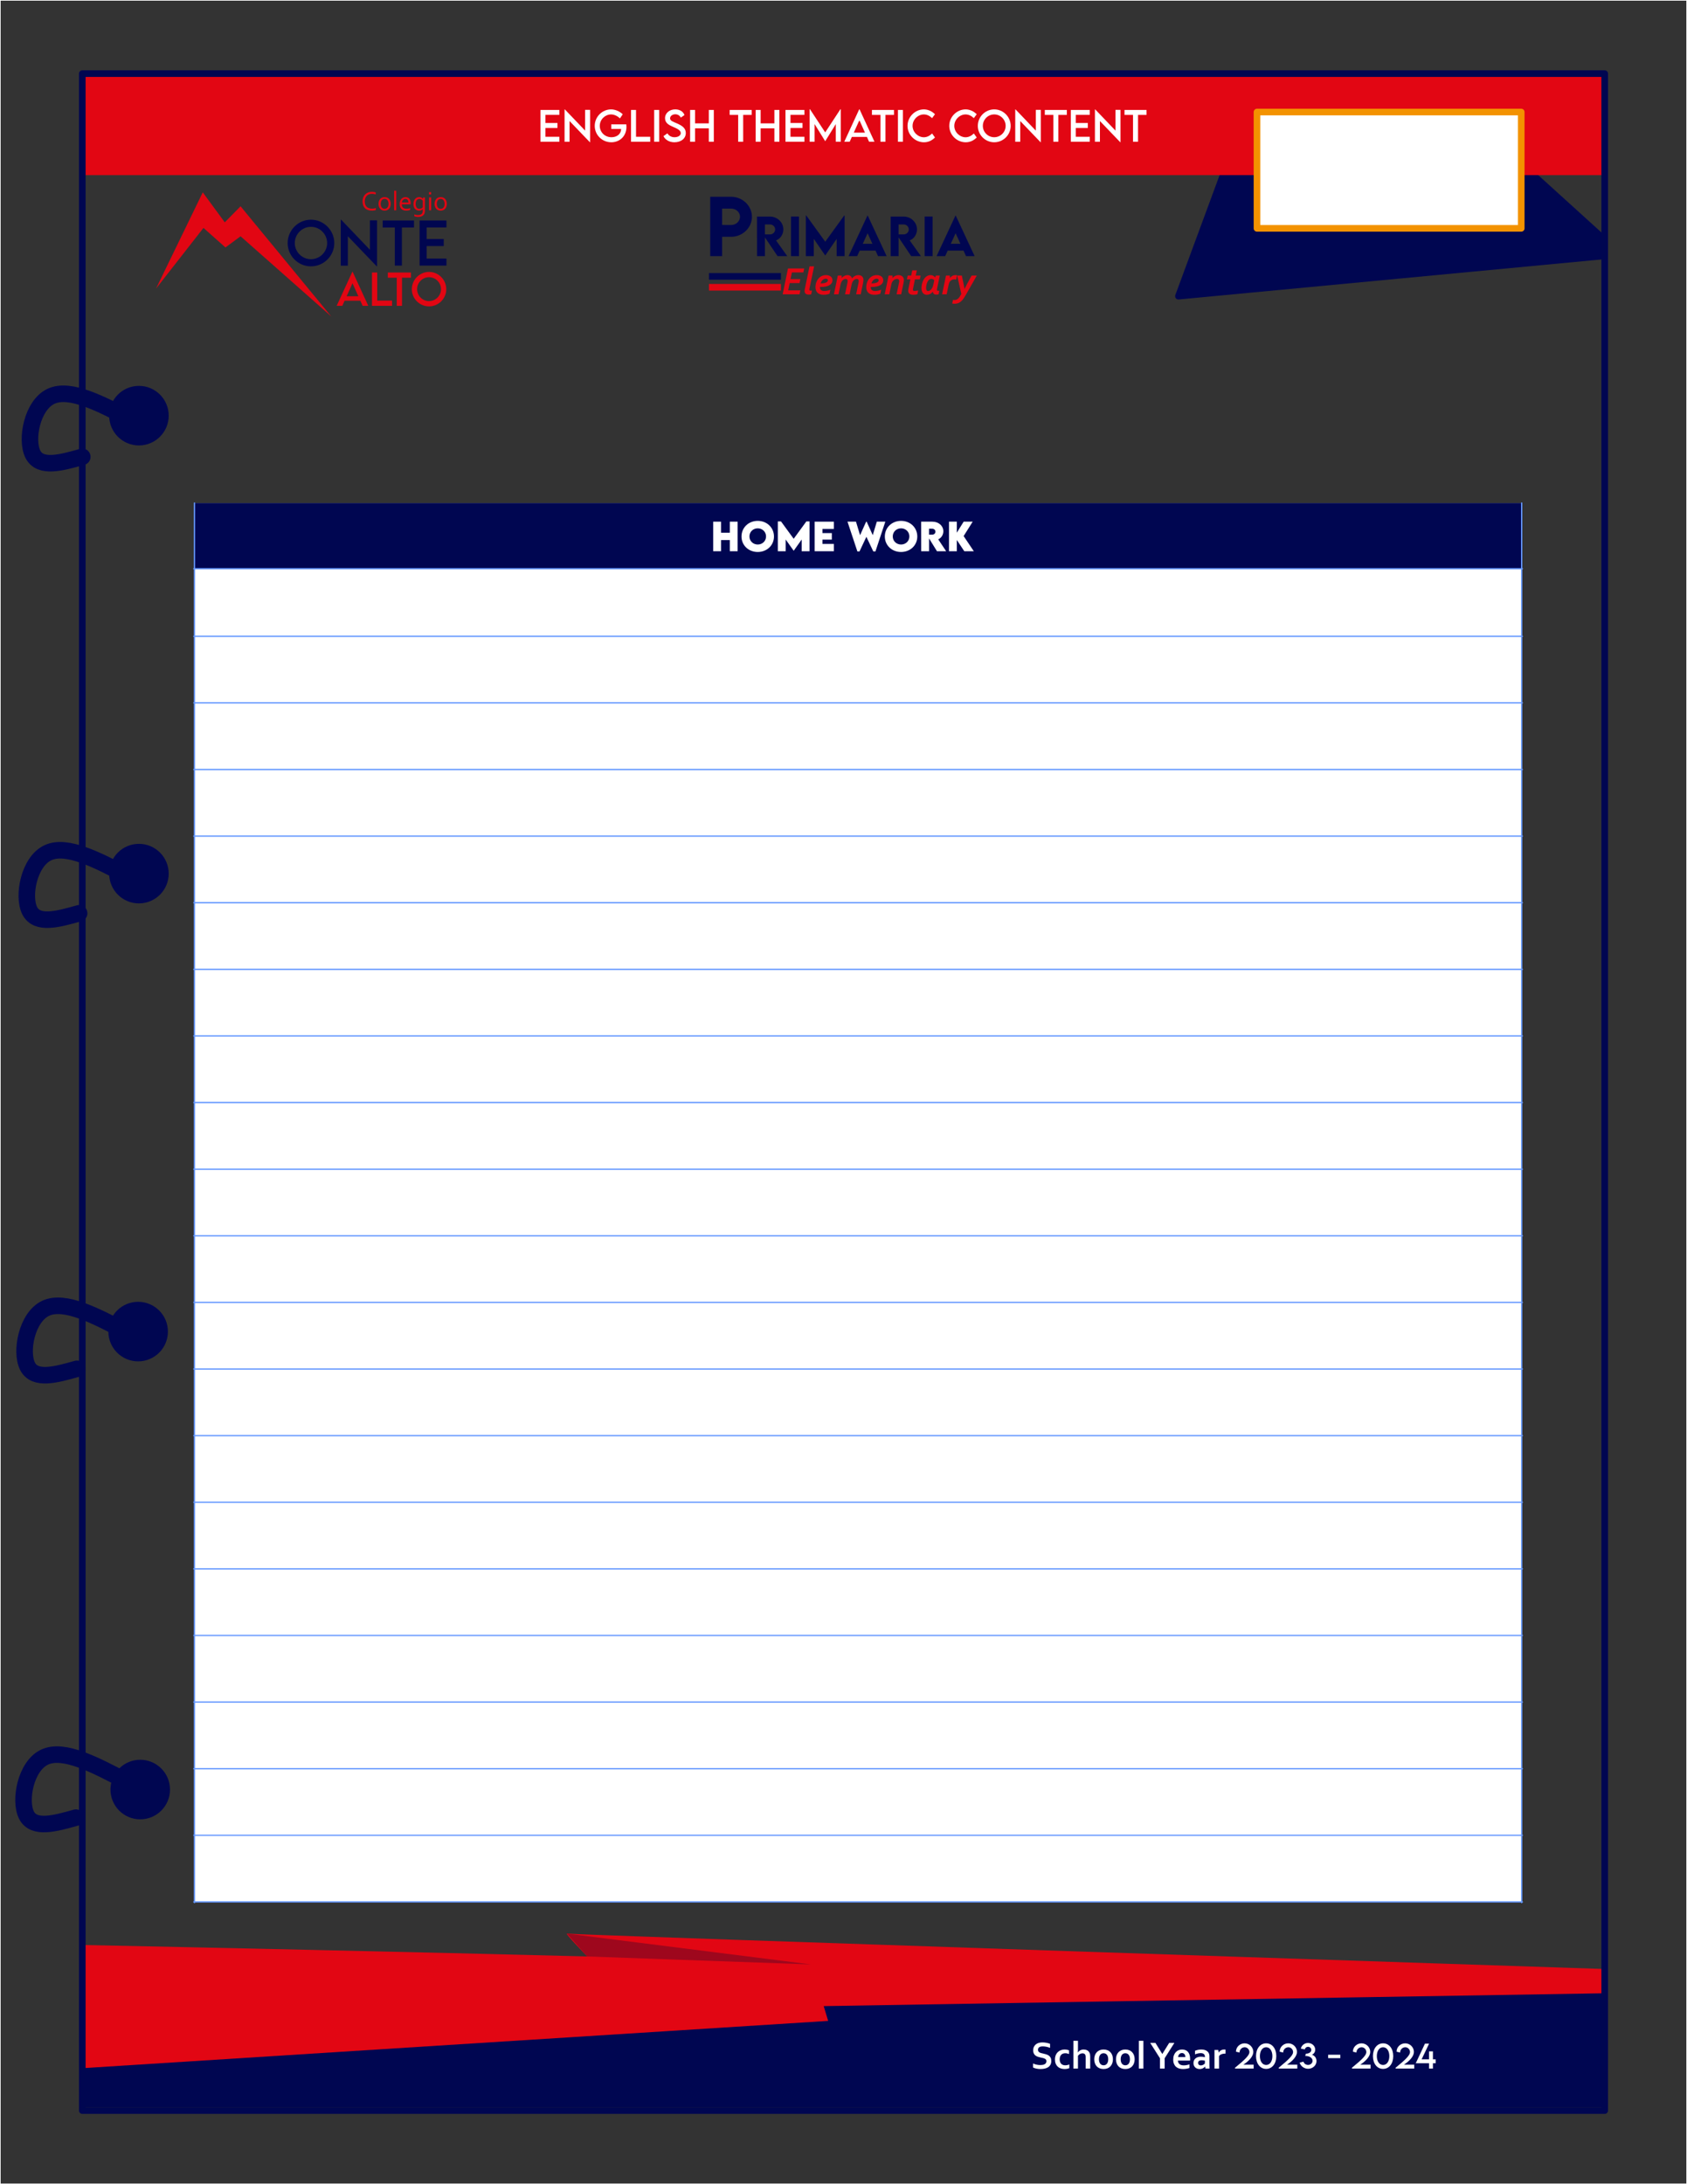 <?xml version="1.0" encoding="UTF-8"?>
<!DOCTYPE svg PUBLIC "-//W3C//DTD SVG 1.1//EN" "http://www.w3.org/Graphics/SVG/1.1/DTD/svg11.dtd">
<!-- Creator: CorelDRAW 2021 (64-Bit) -->
<svg xmlns="http://www.w3.org/2000/svg" xml:space="preserve" width="2550px" height="3300px" version="1.1" style="shape-rendering:geometricPrecision; text-rendering:geometricPrecision; image-rendering:optimizeQuality; fill-rule:evenodd; clip-rule:evenodd"
viewBox="0 0 2550 3300"
 xmlns:xlink="http://www.w3.org/1999/xlink"
 xmlns:xodm="http://www.corel.com/coreldraw/odm/2003">
 <rect x="0" y="0" width="2550" height="3300" fill="#333333" stroke="none"/>
 <defs>
  <style type="text/css">
   <![CDATA[
    .str1 {stroke:#000651;stroke-width:10;stroke-linecap:round;stroke-linejoin:round;stroke-miterlimit:22.926}
    .str8 {stroke:#F39200;stroke-width:10;stroke-linecap:round;stroke-linejoin:round;stroke-miterlimit:22.926}
    .str6 {stroke:#000651;stroke-width:2;stroke-linecap:round;stroke-linejoin:round;stroke-miterlimit:22.926}
    .str5 {stroke:#6699FF;stroke-width:2;stroke-linecap:round;stroke-linejoin:round;stroke-miterlimit:22.926}
    .str2 {stroke:#E20613;stroke-width:2;stroke-linecap:round;stroke-linejoin:round;stroke-miterlimit:22.926}
    .str0 {stroke:white;stroke-width:2;stroke-linecap:round;stroke-linejoin:round;stroke-miterlimit:22.926}
    .str7 {stroke:#000651;stroke-width:25;stroke-linecap:round;stroke-linejoin:round;stroke-miterlimit:22.926}
    .str3 {stroke:#000651;stroke-width:10;stroke-linecap:square;stroke-miterlimit:22.926}
    .str4 {stroke:#E20613;stroke-width:10;stroke-linecap:square;stroke-miterlimit:22.926}
    .fil0 {fill:none}
    .fil1 {fill:#000651}
    .fil10 {fill:#E20613}
    .fil2 {fill:#E20613}
    .fil13 {fill:white}
    .fil9 {fill:white}
    .fil11 {fill:#000650;fill-rule:nonzero}
    .fil3 {fill:#000651;fill-rule:nonzero}
    .fil7 {fill:#000651;fill-rule:nonzero}
    .fil5 {fill:#9E071D;fill-rule:nonzero}
    .fil4 {fill:#E20613;fill-rule:nonzero}
    .fil8 {fill:#E20613;fill-rule:nonzero}
    .fil12 {fill:#E20613;fill-rule:nonzero}
    .fil6 {fill:white;fill-rule:nonzero}
    .fil14 {fill:white;fill-rule:nonzero}
   ]]>
  </style>
   <clipPath id="id0">
    <path d="M124.38 111.24l2301.24 0 0 3077.53 -2301.24 0 0 -3077.53z"/>
   </clipPath>
      <clipPath id="id1">
       <path d="M293.97 760.02l2006.15 0 0 99.28 -2006.15 0 0 -99.28z"/>
      </clipPath>
      <clipPath id="id2">
       <path d="M293.97 859.3l2006.15 0 0 102.01 -2006.15 0 0 -102.01z"/>
      </clipPath>
      <clipPath id="id3">
       <path d="M293.97 961.31l2006.15 0 0 100.64 -2006.15 0 0 -100.64z"/>
      </clipPath>
      <clipPath id="id4">
       <path d="M293.97 1061.95l2006.15 0 0 100.64 -2006.15 0 0 -100.64z"/>
      </clipPath>
      <clipPath id="id5">
       <path d="M293.97 1162.59l2006.15 0 0 100.64 -2006.15 0 0 -100.64z"/>
      </clipPath>
      <clipPath id="id6">
       <path d="M293.97 1263.23l2006.15 0 0 100.64 -2006.15 0 0 -100.64z"/>
      </clipPath>
      <clipPath id="id7">
       <path d="M293.97 1363.87l2006.15 0 0 100.65 -2006.15 0 0 -100.65z"/>
      </clipPath>
      <clipPath id="id8">
       <path d="M293.97 1464.52l2006.15 0 0 100.64 -2006.15 0 0 -100.64z"/>
      </clipPath>
      <clipPath id="id9">
       <path d="M293.97 1565.16l2006.15 0 0 100.64 -2006.15 0 0 -100.64z"/>
      </clipPath>
      <clipPath id="id10">
       <path d="M293.97 1665.8l2006.15 0 0 100.64 -2006.15 0 0 -100.64z"/>
      </clipPath>
      <clipPath id="id11">
       <path d="M293.97 1766.44l2006.15 0 0 100.65 -2006.15 0 0 -100.65z"/>
      </clipPath>
      <clipPath id="id12">
       <path d="M293.97 1867.09l2006.15 0 0 100.64 -2006.15 0 0 -100.64z"/>
      </clipPath>
      <clipPath id="id13">
       <path d="M293.97 1967.73l2006.15 0 0 100.64 -2006.15 0 0 -100.64z"/>
      </clipPath>
      <clipPath id="id14">
       <path d="M293.97 2068.37l2006.15 0 0 100.64 -2006.15 0 0 -100.64z"/>
      </clipPath>
      <clipPath id="id15">
       <path d="M293.97 2169.01l2006.15 0 0 100.64 -2006.15 0 0 -100.64z"/>
      </clipPath>
      <clipPath id="id16">
       <path d="M293.97 2269.65l2006.15 0 0 100.65 -2006.15 0 0 -100.65z"/>
      </clipPath>
      <clipPath id="id17">
       <path d="M293.97 2370.3l2006.15 0 0 100.64 -2006.15 0 0 -100.64z"/>
      </clipPath>
      <clipPath id="id18">
       <path d="M293.97 2470.94l2006.15 0 0 100.64 -2006.15 0 0 -100.64z"/>
      </clipPath>
      <clipPath id="id19">
       <path d="M293.97 2571.58l2006.15 0 0 100.65 -2006.15 0 0 -100.65z"/>
      </clipPath>
      <clipPath id="id20">
       <path d="M293.97 2672.23l2006.15 0 0 100.64 -2006.15 0 0 -100.64z"/>
      </clipPath>
      <clipPath id="id21">
       <path d="M293.97 2772.87l2006.15 0 0 100.64 -2006.15 0 0 -100.64z"/>
      </clipPath>
 </defs>
 <g id="Capa_x0020_1">
  <rect class="fil0 str0" width="2550" height="3300"/>
  <g>
  </g>
  <g style="clip-path:url(#id0)">
   <g>
    <polygon class="fil1 str1" points="2449.66,384.24 2115.45,415.87 1781.25,447.49 1873.83,196.87 1966.42,-53.75 2208.04,165.25 "/>
    <rect class="fil2 str2" x="124.38" y="111.23" width="2301.24" height="152.36"/>
    <g id="_1046349424">
     <polygon class="fil3" points="120.89,3064.74 120.89,3183.84 2422.05,3183.84 2422.05,2978.45 "/>
     <path class="fil4" d="M120.89 2938.52c4.23,0 1112.87,22.82 1105.22,29.48l25.7 85.29 -1130.92 71.66 0 -186.43z"/>
     <path class="fil4" d="M2422.12 3011.58l-1456.21 23.94c0,0 -116.02,-116.02 -108.91,-114.12 7.11,1.9 1565.12,53.38 1565.12,53.38l0 36.8z"/>
     <polygon class="fil5" points="857,2921.4 1226.11,2968 887.54,2955.92 "/>
    </g>
   </g>
  </g>
  <polygon class="fil0 str1" points="124.38,111.24 2425.62,111.24 2425.62,3188.77 124.38,3188.77 "/>
  <polygon class="fil6" points="845.53,173.55 845.53,166.12 816.9,166.12 816.9,214.16 845.53,214.16 845.53,206.65 824.45,206.65 824.45,193.34 842.64,193.34 842.64,185.83 824.45,185.83 824.45,173.55 "/>
  <polygon id="_1" class="fil6" points="884.43,165.99 884.43,197.32 853.78,165.28 853.36,165.28 853.36,214.23 860.91,214.23 860.91,182.89 891.7,214.96 892,214.96 892,165.99 "/>
  <path id="_2" class="fil6" d="M946.69 187.91l-22.75 0 0 6.9 14.9 0 0 0.14c0,7.34 -6.2,12.39 -14.48,12.39 -10.27,0 -17.76,-7.76 -17.76,-17.17 0,-9.95 8.3,-17.29 17.08,-17.29 4.57,0 9.65,2.33 13.4,6.02l4.21 -6.25c-4.53,-4.43 -11.46,-7.35 -17.52,-7.38 -13.68,0 -24.8,11.25 -24.8,24.9 0,13.62 11.06,24.78 25.07,24.78 12.5,0 22.86,-9.02 22.86,-23.3 0,-1.33 -0.09,-2.64 -0.21,-3.74z"/>
  <polygon id="_3" class="fil6" points="961.38,206.65 961.38,166.11 953.83,166.11 953.83,214.16 982.82,214.16 982.82,206.65 "/>
  <polygon id="_4" class="fil6" points="988.83,214.16 996.38,214.16 996.38,166.11 988.83,166.11 "/>
  <path id="_5" class="fil6" d="M1019.49 214.95c9.74,0 17.13,-5.5 17.13,-14.01 0,-7.58 -5.91,-11.24 -13.5,-14.57 -5.83,-2.5 -10.27,-3.84 -10.27,-7.6 0,-3.39 3.52,-6.12 7.92,-6.12 3.48,0 6.79,1.81 8.27,5.05l5.61 -3.86c-1.97,-5.28 -7.09,-8.58 -13.94,-8.58 -8.63,0 -15.47,5.47 -15.47,13.34 0,7.53 6.27,10.45 11.9,12.95 5.6,2.41 11.9,5.09 11.9,9.53 0,3.66 -4.07,6.26 -9.46,6.26 -4.61,0 -8.61,-2.15 -10.76,-5.91l-5.96 4.27c2.74,5.54 8.74,9.25 16.63,9.25z"/>
  <polygon id="_6" class="fil6" points="1071.42,166.11 1071.42,186.39 1050.65,186.39 1050.65,166.11 1043.14,166.11 1043.14,214.16 1050.65,214.16 1050.65,193.88 1071.42,193.88 1071.42,214.16 1078.97,214.16 1078.97,166.11 "/>
  <polygon id="_7" class="fil6" points="1136.23,166.12 1102.92,166.12 1102.92,173.61 1115.79,173.61 1115.79,214.16 1123.36,214.16 1123.36,173.61 1136.23,173.61 "/>
  <polygon id="_8" class="fil6" points="1170.53,166.11 1170.53,186.39 1149.76,186.39 1149.76,166.11 1142.25,166.11 1142.25,214.16 1149.76,214.16 1149.76,193.88 1170.53,193.88 1170.53,214.16 1178.08,214.16 1178.08,166.11 "/>
  <polygon id="_9" class="fil6" points="1215.94,173.55 1215.94,166.12 1187.31,166.12 1187.31,214.16 1215.94,214.16 1215.94,206.65 1194.86,206.65 1194.86,193.34 1213.05,193.34 1213.05,185.83 1194.86,185.83 1194.86,173.55 "/>
  <polygon id="_10" class="fil6" points="1270.32,165.05 1247.34,200 1224.34,165.05 1223.77,165.05 1223.77,214.16 1231.32,214.16 1231.32,187.48 1247.32,213.36 1247.37,213.36 1263.34,187.5 1263.34,214.16 1270.89,214.16 1270.89,165.05 "/>
  <path id="_11" class="fil6" d="M1313.66 214.16l8.17 0 -22.6 -49.06 -0.45 0 -22.6 49.06 8.17 0 3.28 -7.32 22.75 0 3.28 7.32zm-23.11 -13.79l8.47 -18.78 8.44 18.78 -16.91 0z"/>
  <polygon id="_12" class="fil6" points="1351.31,166.12 1318,166.12 1318,173.61 1330.87,173.61 1330.87,214.16 1338.44,214.16 1338.44,173.61 1351.31,173.61 "/>
  <polygon id="_13" class="fil6" points="1357.28,214.16 1364.83,214.16 1364.83,166.11 1357.28,166.11 "/>
  <path id="_14" class="fil6" d="M1396.7 214.96c7.15,0 12.44,-3.14 16.58,-7.22l-4.36 -6.08c-3.31,3.28 -7.54,5.73 -12.45,5.73 -8.62,0 -17.06,-7.49 -17.06,-17.19 0,-9.67 8.31,-17.31 17.03,-17.31 4.71,0 9.08,2.24 12.46,5.62l4.38 -5.93c-4.71,-4.59 -10.46,-7.23 -16.69,-7.32 -13.52,0 -24.79,11.33 -24.79,24.89 0,13.6 11.27,24.81 24.9,24.81z"/>
  <path id="_15" class="fil6" d="M1459.78 214.96c7.16,0 12.44,-3.14 16.58,-7.22l-4.35 -6.08c-3.31,3.28 -7.54,5.73 -12.46,5.73 -8.62,0 -17.06,-7.49 -17.06,-17.19 0,-9.67 8.32,-17.31 17.03,-17.31 4.71,0 9.09,2.24 12.47,5.62l4.37 -5.93c-4.71,-4.59 -10.46,-7.23 -16.69,-7.32 -13.51,0 -24.79,11.33 -24.79,24.89 0,13.6 11.28,24.81 24.9,24.81z"/>
  <path id="_16" class="fil6" d="M1502.83 214.95c13.68,0 24.87,-11.13 24.87,-24.74 0,-13.72 -11.19,-24.94 -24.84,-24.94 -13.68,0 -24.84,11.22 -24.84,24.94 0,13.61 11.16,24.74 24.81,24.74zm0 -7.61c-9.47,0 -17.2,-7.73 -17.2,-17.19 0,-9.52 7.73,-17.27 17.2,-17.27 9.47,0 17.26,7.75 17.26,17.27 0,9.46 -7.79,17.19 -17.26,17.19z"/>
  <polygon id="_17" class="fil6" points="1565.67,165.99 1565.67,197.32 1535.02,165.28 1534.6,165.28 1534.6,214.23 1542.15,214.23 1542.15,182.89 1572.93,214.96 1573.24,214.96 1573.24,165.99 "/>
  <polygon id="_18" class="fil6" points="1612.62,166.12 1579.31,166.12 1579.31,173.61 1592.18,173.61 1592.18,214.16 1599.75,214.16 1599.75,173.61 1612.62,173.61 "/>
  <polygon id="_19" class="fil6" points="1647.21,173.55 1647.21,166.12 1618.59,166.12 1618.59,214.16 1647.21,214.16 1647.21,206.65 1626.14,206.65 1626.14,193.34 1644.32,193.34 1644.32,185.83 1626.14,185.83 1626.14,173.55 "/>
  <polygon id="_20" class="fil6" points="1686.12,165.99 1686.12,197.32 1655.46,165.28 1655.05,165.28 1655.05,214.23 1662.6,214.23 1662.6,182.89 1693.38,214.96 1693.69,214.96 1693.69,165.99 "/>
  <polygon id="_21" class="fil6" points="1733.07,166.12 1699.75,166.12 1699.75,173.61 1712.63,173.61 1712.63,214.16 1720.2,214.16 1720.2,173.61 1733.07,173.61 "/>
  <g id="logo_p_color.cdr">
   <path class="fil7" d="M1073.54 386.98l18.01 0 0 -29.2 13.49 0c17.37,0 31.55,-13.6 31.55,-30.21 0,-16.64 -14.18,-30.29 -31.55,-30.29l-31.5 0 0 89.7zm31.5 -47.04l-13.49 -0.06 0 -24.73 13.49 0c7.47,0 13.53,5.49 13.53,12.25 0,6.93 -6.06,12.6 -13.53,12.54z"/>
   <path id="_1_0" class="fil7" d="M1189.99 386.98l-16.97 -23.77c6.41,-2.27 11.05,-8.98 11.05,-16.66 0,-10.76 -9.16,-19.36 -20.35,-19.36l-19.49 0 0.04 59.79 11.98 0 0 -28.27 19.06 28.27 14.68 0zm-33.74 -47.89l7.71 0c4.04,0 7.72,3.27 7.72,7.54 0,4.26 -3.64,7.56 -7.72,7.52l-7.71 -0.03 0 -15.03z"/>
   <polygon id="_2_1" class="fil7" points="1195.67,386.98 1207.67,386.98 1207.67,327.17 1195.67,327.17 "/>
   <polygon id="_3_2" class="fil7" points="1276.01,325.65 1247.4,365.19 1218.76,325.65 1218.09,325.65 1218.09,386.98 1230.09,386.98 1230.09,360.92 1247.37,385.98 1247.43,385.98 1264.67,360.92 1264.67,386.98 1276.68,386.98 1276.68,325.65 "/>
   <path id="_4_3" class="fil7" d="M1327.17 386.98l13.02 0 -28.6 -61.33 -0.37 0 -28.56 61.33 12.98 0 3.83 -8.37 23.91 0 3.79 8.37zm-23.03 -18.6l7.3 -16 7.27 16 -14.57 0z"/>
   <path id="_5_4" class="fil7" d="M1392.01 386.98l-16.97 -23.77c6.41,-2.27 11.04,-8.98 11.04,-16.66 0,-10.76 -9.16,-19.36 -20.34,-19.36l-19.49 0 0.03 59.79 11.99 0 0 -28.27 19.06 28.27 14.68 0zm-33.74 -47.89l7.71 0c4.04,0 7.71,3.27 7.71,7.54 0,4.26 -3.63,7.56 -7.71,7.52l-7.71 -0.03 0 -15.03z"/>
   <polygon id="_6_5" class="fil7" points="1397.68,386.98 1409.69,386.98 1409.69,327.17 1397.68,327.17 "/>
   <path id="_7_6" class="fil7" d="M1460.2 386.98l13.03 0 -28.61 -61.33 -0.36 0 -28.57 61.33 12.99 0 3.82 -8.37 23.92 0 3.78 8.37zm-23.02 -18.6l7.29 -16 7.27 16 -14.56 0z"/>
   <polygon class="fil8" points="1191.37,438.69 1209.79,438.69 1208.57,444.68 1183.02,444.68 1191.1,405.62 1215.6,405.62 1214.35,411.6 1197,411.6 1194.9,421.71 1209.79,421.71 1208.57,427.69 1193.68,427.69 "/>
   <path id="_1_7" class="fil8" d="M1223.67 402.39l6.9 0 -6.98 33.54c-0.16,0.78 -0.24,1.35 -0.24,1.7 0,0.54 0.17,0.93 0.5,1.17 0.33,0.25 0.83,0.37 1.48,0.37 0.67,0 1.36,-0.08 2.08,-0.23l-1.26 5.78c-0.44,0.09 -1.02,0.18 -1.71,0.25 -0.71,0.08 -1.38,0.12 -2.03,0.12 -2.06,0 -3.61,-0.45 -4.65,-1.38 -1.04,-0.93 -1.57,-2.28 -1.57,-4.08 0,-0.92 0.13,-1.99 0.38,-3.18l7.1 -34.06z"/>
   <path id="_2_8" class="fil8" d="M1251.39 423.4c0,-0.64 -0.26,-1.18 -0.76,-1.65 -0.51,-0.47 -1.27,-0.7 -2.31,-0.7 -0.78,0 -1.56,0.16 -2.38,0.47 -0.81,0.31 -1.57,0.77 -2.27,1.37 -0.71,0.61 -1.35,1.36 -1.92,2.24 -0.57,0.89 -1.01,1.89 -1.34,3.04 2.06,0 3.79,-0.14 5.2,-0.41 1.4,-0.27 2.53,-0.63 3.39,-1.08 0.86,-0.44 1.46,-0.94 1.83,-1.52 0.37,-0.57 0.56,-1.16 0.56,-1.76zm6.95 -0.01c0,1.59 -0.38,3 -1.16,4.25 -0.76,1.26 -1.9,2.33 -3.4,3.21 -1.49,0.89 -3.35,1.56 -5.55,2.03 -2.19,0.46 -4.72,0.7 -7.58,0.7 -0.33,0 -0.75,-0.01 -1.26,-0.03l0 0.18c0,1.03 0.15,1.92 0.45,2.69 0.3,0.78 0.74,1.41 1.31,1.89 0.58,0.48 1.27,0.84 2.09,1.06 0.81,0.23 1.73,0.34 2.75,0.34 1.51,0 3.11,-0.18 4.78,-0.55 1.68,-0.37 3.14,-0.86 4.39,-1.48l-1.26 6.08c-1.2,0.49 -2.59,0.88 -4.13,1.18 -1.55,0.3 -3.2,0.45 -4.95,0.45 -2.08,0 -3.9,-0.28 -5.43,-0.84 -1.55,-0.57 -2.81,-1.36 -3.82,-2.39 -1,-1.01 -1.74,-2.23 -2.23,-3.62 -0.49,-1.41 -0.73,-2.96 -0.73,-4.65 0,-1.5 0.16,-2.99 0.47,-4.47 0.31,-1.48 0.77,-2.9 1.38,-4.25 0.59,-1.35 1.34,-2.6 2.24,-3.76 0.89,-1.17 1.93,-2.16 3.11,-3.01 1.17,-0.85 2.5,-1.52 3.96,-2 1.46,-0.49 3.05,-0.73 4.76,-0.73 1.5,0 2.85,0.19 4.06,0.56 1.2,0.36 2.23,0.88 3.08,1.55 0.84,0.67 1.5,1.49 1.97,2.44 0.47,0.95 0.7,2.01 0.7,3.17z"/>
   <path id="_3_9" class="fil8" d="M1288.01 420.6c1.2,-1.59 2.63,-2.82 4.26,-3.67 1.64,-0.84 3.37,-1.26 5.21,-1.26 1.14,0 2.18,0.16 3.11,0.48 0.94,0.33 1.75,0.79 2.43,1.41 0.69,0.63 1.2,1.39 1.57,2.28 0.38,0.9 0.56,1.93 0.56,3.1 0,0.72 -0.07,1.52 -0.2,2.4 -0.14,0.87 -0.3,1.75 -0.47,2.63l-3.48 16.71 -6.89 0 3.44 -16.6c0.2,-0.94 0.33,-1.69 0.4,-2.25 0.07,-0.57 0.1,-1.05 0.1,-1.44 0,-0.41 -0.05,-0.79 -0.16,-1.14 -0.11,-0.35 -0.28,-0.65 -0.5,-0.92 -0.24,-0.26 -0.55,-0.47 -0.94,-0.63 -0.39,-0.15 -0.87,-0.23 -1.44,-0.23 -1.16,0 -2.26,0.33 -3.3,1 -1.02,0.66 -1.91,1.57 -2.65,2.72 -0.39,0.59 -0.73,1.24 -1.03,1.99 -0.28,0.74 -0.53,1.63 -0.75,2.65l-3.07 14.85 -6.89 0 3.45 -16.6c0.19,-0.93 0.32,-1.69 0.39,-2.24 0.07,-0.57 0.11,-1.05 0.11,-1.44 0,-0.41 -0.06,-0.79 -0.17,-1.15 -0.1,-0.35 -0.27,-0.65 -0.51,-0.91 -0.23,-0.27 -0.55,-0.48 -0.94,-0.63 -0.39,-0.16 -0.86,-0.24 -1.42,-0.24 -1.08,0 -2.1,0.28 -3.05,0.85 -0.97,0.57 -1.82,1.34 -2.57,2.34 -0.45,0.64 -0.87,1.38 -1.22,2.2 -0.35,0.83 -0.64,1.8 -0.88,2.91l-3.09 14.91 -6.89 0 5.86 -28.29 5.87 0 0 3.54 0.13 0c0.46,-0.56 1.01,-1.1 1.63,-1.62 0.63,-0.52 1.3,-0.97 2.03,-1.36 0.73,-0.38 1.51,-0.69 2.35,-0.93 0.83,-0.23 1.7,-0.35 2.6,-0.35 1.73,0 3.2,0.42 4.41,1.26 1.21,0.85 2.04,2.08 2.49,3.67l0.11 0z"/>
   <path id="_4_10" class="fil8" d="M1328.17 423.4c0,-0.64 -0.26,-1.18 -0.76,-1.65 -0.51,-0.47 -1.28,-0.7 -2.31,-0.7 -0.78,0 -1.57,0.16 -2.38,0.47 -0.81,0.31 -1.57,0.77 -2.28,1.37 -0.71,0.61 -1.34,1.36 -1.91,2.24 -0.57,0.89 -1.02,1.89 -1.35,3.04 2.07,0 3.8,-0.14 5.21,-0.41 1.39,-0.27 2.53,-0.63 3.39,-1.08 0.85,-0.44 1.46,-0.94 1.83,-1.52 0.37,-0.57 0.56,-1.16 0.56,-1.76zm6.95 -0.01c0,1.59 -0.38,3 -1.16,4.25 -0.77,1.26 -1.9,2.33 -3.4,3.21 -1.5,0.89 -3.35,1.56 -5.55,2.03 -2.2,0.46 -4.73,0.7 -7.59,0.7 -0.33,0 -0.75,-0.01 -1.25,-0.03l0 0.18c0,1.03 0.14,1.92 0.44,2.69 0.3,0.78 0.74,1.41 1.32,1.89 0.58,0.48 1.27,0.84 2.08,1.06 0.82,0.23 1.74,0.34 2.75,0.34 1.52,0 3.11,-0.18 4.79,-0.55 1.67,-0.37 3.14,-0.86 4.39,-1.48l-1.26 6.08c-1.21,0.49 -2.59,0.88 -4.14,1.18 -1.54,0.3 -3.2,0.45 -4.94,0.45 -2.09,0 -3.9,-0.28 -5.43,-0.84 -1.55,-0.57 -2.81,-1.36 -3.82,-2.39 -1,-1.01 -1.75,-2.23 -2.23,-3.62 -0.49,-1.41 -0.73,-2.96 -0.73,-4.65 0,-1.5 0.16,-2.99 0.47,-4.47 0.3,-1.48 0.76,-2.9 1.37,-4.25 0.6,-1.35 1.35,-2.6 2.24,-3.76 0.9,-1.17 1.94,-2.16 3.11,-3.01 1.18,-0.85 2.51,-1.52 3.96,-2 1.47,-0.49 3.05,-0.73 4.77,-0.73 1.49,0 2.85,0.19 4.05,0.56 1.21,0.36 2.24,0.88 3.08,1.55 0.85,0.67 1.51,1.49 1.98,2.44 0.47,0.95 0.7,2.01 0.7,3.17z"/>
   <path id="_5_11" class="fil8" d="M1344.2 444.68l-6.89 0 5.86 -28.29 5.87 0 0 3.54 0.12 0c0.47,-0.56 1.02,-1.1 1.65,-1.62 0.63,-0.52 1.33,-0.97 2.09,-1.36 0.76,-0.38 1.58,-0.69 2.47,-0.93 0.88,-0.23 1.82,-0.35 2.78,-0.35 1.12,0 2.17,0.16 3.14,0.48 0.99,0.33 1.86,0.79 2.6,1.41 0.75,0.63 1.34,1.39 1.77,2.28 0.43,0.9 0.65,1.93 0.65,3.1 0,0.72 -0.07,1.52 -0.21,2.4 -0.14,0.87 -0.29,1.75 -0.47,2.63l-3.47 16.71 -6.9 0 3.57 -17.25c0.11,-0.61 0.21,-1.15 0.27,-1.62 0.07,-0.48 0.11,-0.88 0.11,-1.21 0,-1 -0.28,-1.77 -0.84,-2.31 -0.55,-0.55 -1.4,-0.82 -2.55,-0.82 -1.43,0 -2.74,0.39 -3.98,1.17 -1.22,0.78 -2.24,1.83 -3.06,3.16 -0.16,0.25 -0.31,0.52 -0.46,0.81 -0.14,0.3 -0.28,0.63 -0.42,1 -0.13,0.37 -0.26,0.8 -0.39,1.28 -0.12,0.47 -0.25,1.03 -0.39,1.68l-2.92 14.11z"/>
   <path id="_6_12" class="fil8" d="M1390.36 422.07l-7.36 0 -2.8 13.63c-0.1,0.43 -0.17,0.81 -0.22,1.13 -0.05,0.32 -0.07,0.6 -0.07,0.84 0,0.72 0.19,1.21 0.58,1.5 0.39,0.28 1.08,0.42 2.04,0.42 0.67,0 1.52,-0.07 2.55,-0.22 1.03,-0.15 1.95,-0.32 2.77,-0.51l-1.14 5.75c-0.94,0.25 -1.95,0.44 -3.05,0.58 -1.1,0.13 -2.13,0.2 -3.11,0.2 -1.34,0 -2.5,-0.14 -3.48,-0.42 -0.97,-0.28 -1.77,-0.68 -2.4,-1.21 -0.64,-0.53 -1.11,-1.17 -1.41,-1.92 -0.29,-0.76 -0.44,-1.62 -0.44,-2.58 0,-0.33 0.02,-0.72 0.04,-1.18 0.05,-0.45 0.13,-1.01 0.27,-1.65l2.99 -14.36 -5.3 0 1.2 -5.68 5.26 0 1.67 -7.9 6.88 0 -1.63 7.9 7.36 0 -1.2 5.68z"/>
   <path id="_7_13" class="fil8" d="M1416.21 437.89c0,0.53 0.14,0.9 0.42,1.12 0.29,0.23 0.68,0.34 1.18,0.34 0.57,0 1.26,-0.06 2.08,-0.18l-1.2 5.55c-1.21,0.24 -2.36,0.37 -3.48,0.37 -1.59,0 -2.8,-0.37 -3.63,-1.12 -0.82,-0.76 -1.35,-1.83 -1.56,-3.22l-0.12 0c-1.35,1.65 -2.79,2.84 -4.34,3.57 -1.54,0.71 -3.06,1.07 -4.54,1.07 -1.27,0 -2.41,-0.23 -3.41,-0.69 -1.02,-0.47 -1.88,-1.14 -2.57,-1.99 -0.7,-0.85 -1.24,-1.89 -1.61,-3.1 -0.37,-1.2 -0.56,-2.55 -0.56,-4.03 0,-1.57 0.13,-3.17 0.4,-4.76 0.26,-1.6 0.66,-3.13 1.18,-4.6 0.53,-1.47 1.17,-2.85 1.94,-4.13 0.77,-1.28 1.67,-2.41 2.67,-3.35 1.02,-0.96 2.15,-1.71 3.39,-2.25 1.25,-0.55 2.6,-0.82 4.06,-0.82 1.35,0 2.62,0.28 3.83,0.84 1.2,0.57 2.26,1.45 3.15,2.66l0.12 0 1.02 -2.78 5.89 0 -4.08 19.72c-0.08,0.37 -0.13,0.71 -0.17,1.04 -0.04,0.32 -0.06,0.57 -0.06,0.74zm-4.03 -14.37c-0.18,-0.25 -0.41,-0.51 -0.69,-0.76 -0.29,-0.26 -0.61,-0.49 -0.99,-0.7 -0.38,-0.2 -0.8,-0.37 -1.26,-0.51 -0.46,-0.13 -0.95,-0.2 -1.47,-0.2 -0.92,0 -1.75,0.22 -2.5,0.66 -0.74,0.44 -1.42,1.01 -2.01,1.74 -0.6,0.73 -1.11,1.57 -1.54,2.51 -0.42,0.94 -0.78,1.92 -1.06,2.93 -0.29,1.01 -0.5,2.01 -0.63,2.98 -0.14,0.99 -0.21,1.9 -0.21,2.74 0,1.64 0.26,2.86 0.78,3.64 0.52,0.77 1.26,1.16 2.26,1.16 1,0 1.98,-0.34 2.98,-1 0.99,-0.67 1.87,-1.59 2.65,-2.76 0.53,-0.78 0.99,-1.66 1.37,-2.66 0.38,-0.99 0.7,-2.12 0.98,-3.41l1.34 -6.36z"/>
   <path id="_8_14" class="fil8" d="M1445.29 422.3c-0.83,-0.19 -1.64,-0.29 -2.42,-0.29 -0.69,0 -1.4,0.08 -2.13,0.23 -0.72,0.16 -1.42,0.41 -2.1,0.76 -0.68,0.35 -1.32,0.81 -1.93,1.39 -0.61,0.57 -1.12,1.29 -1.57,2.14 -0.22,0.41 -0.43,0.91 -0.63,1.5 -0.21,0.58 -0.42,1.38 -0.63,2.42l-2.95 14.23 -6.89 0 5.86 -28.29 5.88 0 0 3.54 0.12 0c1.1,-1.34 2.34,-2.39 3.7,-3.14 1.37,-0.74 2.96,-1.12 4.8,-1.12 0.72,0 1.46,0.06 2.24,0.18l-1.35 6.45z"/>
   <path id="_9_15" class="fil8" d="M1446.84 416.39l7.04 0 2.6 12.4c0.57,2.73 1.04,5.22 1.41,7.5l0.17 0c1.09,-2.26 2.3,-4.62 3.61,-7.1l6.99 -12.8 7.8 0 -16.62 29.24c-1.11,1.95 -2.22,3.74 -3.35,5.38 -1.12,1.63 -2.33,3.04 -3.66,4.21 -1.32,1.18 -2.78,2.1 -4.38,2.75 -1.6,0.67 -3.4,1 -5.44,1 -1.49,0 -2.72,-0.13 -3.67,-0.38l1.16 -5.51c0.75,0.14 1.5,0.21 2.25,0.21 1.11,0 2.12,-0.19 3.02,-0.57 0.91,-0.38 1.77,-0.95 2.58,-1.7 0.8,-0.76 1.59,-1.71 2.35,-2.85 0.76,-1.13 1.55,-2.47 2.39,-4l-6.25 -27.78z"/>
   <line class="fil0 str3" x1="1076.67" y1="417.59" x2="1175.42" y2= "417.59" />
   <line class="fil0 str4" x1="1076.67" y1="434" x2="1175.42" y2= "434" />
  </g>
  <g>
   <g>
    <polygon class="fil9" points="293.97,760.02 2300.12,760.02 2300.12,2873.51 293.97,2873.51 "/>
    <g>
     <polygon id="_1_16" class="fil1" points="293.97,760.02 2300.12,760.02 2300.12,859.3 293.97,859.3 "/>
     <g style="clip-path:url(#id1)">
     </g>
    </g>
    <g>
     <g>
     </g>
     <g style="clip-path:url(#id2)">
     </g>
    </g>
    <g>
     <g>
     </g>
     <g style="clip-path:url(#id3)">
     </g>
    </g>
    <g>
     <g>
     </g>
     <g style="clip-path:url(#id4)">
     </g>
    </g>
    <g>
     <g>
     </g>
     <g style="clip-path:url(#id5)">
     </g>
    </g>
    <g>
     <g>
     </g>
     <g style="clip-path:url(#id6)">
     </g>
    </g>
    <g>
     <g>
     </g>
     <g style="clip-path:url(#id7)">
     </g>
    </g>
    <g>
     <g>
     </g>
     <g style="clip-path:url(#id8)">
     </g>
    </g>
    <g>
     <g>
     </g>
     <g style="clip-path:url(#id9)">
     </g>
    </g>
    <g>
     <g>
     </g>
     <g style="clip-path:url(#id10)">
     </g>
    </g>
    <g>
     <g>
     </g>
     <g style="clip-path:url(#id11)">
     </g>
    </g>
    <g>
     <g>
     </g>
     <g style="clip-path:url(#id12)">
     </g>
    </g>
    <g>
     <g>
     </g>
     <g style="clip-path:url(#id13)">
     </g>
    </g>
    <g>
     <g>
     </g>
     <g style="clip-path:url(#id14)">
     </g>
    </g>
    <g>
     <g>
     </g>
     <g style="clip-path:url(#id15)">
     </g>
    </g>
    <g>
     <g>
     </g>
     <g style="clip-path:url(#id16)">
     </g>
    </g>
    <g>
     <g>
     </g>
     <g style="clip-path:url(#id17)">
     </g>
    </g>
    <g>
     <g>
     </g>
     <g style="clip-path:url(#id18)">
     </g>
    </g>
    <g>
     <g>
     </g>
     <g style="clip-path:url(#id19)">
     </g>
    </g>
    <g>
     <g>
     </g>
     <g style="clip-path:url(#id20)">
     </g>
    </g>
    <g>
     <g>
     </g>
     <g style="clip-path:url(#id21)">
     </g>
    </g>
    <polyline class="fil0 str5" points="293.97,2874.51 293.97,2873.51 293.97,2772.87 293.97,2672.23 293.97,2571.58 293.97,2470.94 293.97,2370.3 293.97,2269.65 293.97,2169.01 293.97,2068.37 293.97,1967.73 293.97,1867.09 293.97,1766.44 293.97,1665.8 293.97,1565.16 293.97,1464.52 293.97,1363.87 293.97,1263.23 293.97,1162.59 293.97,1061.95 293.97,961.31 293.97,859.3 293.97,760.02 "/>
    <polyline id="_1_17" class="fil0 str5" points="2300.12,2874.51 2300.12,2873.51 2300.12,2772.87 2300.12,2672.23 2300.12,2571.58 2300.12,2470.94 2300.12,2370.3 2300.12,2269.65 2300.12,2169.01 2300.12,2068.37 2300.12,1967.73 2300.12,1867.09 2300.12,1766.44 2300.12,1665.8 2300.12,1565.16 2300.12,1464.52 2300.12,1363.87 2300.12,1263.23 2300.12,1162.59 2300.12,1061.95 2300.12,961.31 2300.12,859.3 2300.12,760.02 "/>
    <polyline id="_2_18" class="fil0 str5" points="292.97,2873.51 293.97,2873.51 2300.12,2873.51 2301.12,2873.51 "/>
    <polyline id="_3_19" class="fil0 str5" points="292.97,2772.87 293.97,2772.87 2300.12,2772.87 2301.12,2772.87 "/>
    <polyline id="_4_20" class="fil0 str5" points="292.97,2672.23 293.97,2672.23 2300.12,2672.23 2301.12,2672.23 "/>
    <polyline id="_5_21" class="fil0 str5" points="292.97,2571.58 293.97,2571.58 2300.12,2571.58 2301.12,2571.58 "/>
    <polyline id="_6_22" class="fil0 str5" points="292.97,2470.94 293.97,2470.94 2300.12,2470.94 2301.12,2470.94 "/>
    <polyline id="_7_23" class="fil0 str5" points="292.97,2370.3 293.97,2370.3 2300.12,2370.3 2301.12,2370.3 "/>
    <polyline id="_8_24" class="fil0 str5" points="292.97,2269.65 293.97,2269.65 2300.12,2269.65 2301.12,2269.65 "/>
    <polyline id="_9_25" class="fil0 str5" points="292.97,2169.01 293.97,2169.01 2300.12,2169.01 2301.12,2169.01 "/>
    <polyline id="_10_26" class="fil0 str5" points="292.97,2068.37 293.97,2068.37 2300.12,2068.37 2301.12,2068.37 "/>
    <polyline id="_11_27" class="fil0 str5" points="292.97,1967.73 293.97,1967.73 2300.12,1967.73 2301.12,1967.73 "/>
    <polyline id="_12_28" class="fil0 str5" points="292.97,1867.09 293.97,1867.09 2300.12,1867.09 2301.12,1867.09 "/>
    <polyline id="_13_29" class="fil0 str5" points="292.97,1766.44 293.97,1766.44 2300.12,1766.44 2301.12,1766.44 "/>
    <polyline id="_14_30" class="fil0 str5" points="292.97,1665.8 293.97,1665.8 2300.12,1665.8 2301.12,1665.8 "/>
    <polyline id="_15_31" class="fil0 str5" points="292.97,1565.16 293.97,1565.16 2300.12,1565.16 2301.12,1565.16 "/>
    <polyline id="_16_32" class="fil0 str5" points="292.97,1464.52 293.97,1464.52 2300.12,1464.52 2301.12,1464.52 "/>
    <polyline id="_17_33" class="fil0 str5" points="292.97,1363.87 293.97,1363.87 2300.12,1363.87 2301.12,1363.87 "/>
    <polyline id="_18_34" class="fil0 str5" points="292.97,1263.23 293.97,1263.23 2300.12,1263.23 2301.12,1263.23 "/>
    <polyline id="_19_35" class="fil0 str5" points="292.97,1162.59 293.97,1162.59 2300.12,1162.59 2301.12,1162.59 "/>
    <polyline id="_20_36" class="fil0 str5" points="292.97,1061.95 293.97,1061.95 2300.12,1061.95 2301.12,1061.95 "/>
    <polyline id="_21_37" class="fil0 str5" points="292.97,961.31 293.97,961.31 2300.12,961.31 2301.12,961.31 "/>
    <polyline id="_22" class="fil0 str5" points="292.97,859.3 293.97,859.3 2300.12,859.3 2301.12,859.3 "/>
    <polyline id="_23" class="fil0" points="292.97,760.02 293.97,760.02 2300.12,760.02 2301.12,760.02 "/>
   </g>
  </g>
  <circle class="fil1 str6" cx="210" cy="628" r="44"/>
  <circle class="fil1 str6" cx="210" cy="1319.91" r="44"/>
  <circle class="fil1 str6" cx="208.81" cy="2011.83" r="44"/>
  <circle class="fil1 str6" cx="211.97" cy="2703.74" r="44"/>
  <path class="fil0 str7" d="M124.38 690.18c-31.79,8.94 -63.59,17.88 -74.65,-3.82 -11.06,-21.69 -1.4,-74.03 27.34,-87.6 28.74,-13.56 76.55,11.63 124.35,36.83"/>
  <path class="fil0 str7" d="M119.61 1379.84c-31.79,8.94 -63.59,17.88 -74.65,-3.82 -11.06,-21.69 -1.4,-74.03 27.34,-87.6 28.74,-13.57 76.55,11.63 124.35,36.83"/>
  <path class="fil0 str7" d="M116.28 2068.09c-31.79,8.94 -63.59,17.87 -74.65,-3.82 -11.06,-21.7 -1.4,-74.03 27.34,-87.6 28.74,-13.57 76.54,11.63 124.35,36.82"/>
  <path class="fil0 str7" d="M114.67 2746.2c-31.79,8.94 -63.59,17.88 -74.65,-3.82 -11.06,-21.7 -1.4,-74.03 27.34,-87.6 28.74,-13.57 76.55,11.63 124.35,36.83"/>
 </g>
 <g id="Capa_x0020_1_38">
  <g id="logo_cma_color.cdr">
   <polygon class="fil10" points="235.86,436.02 306.5,290.61 339.74,335.92 363.63,311.68 500.75,478.17 363.63,356.99 340.78,373.85 307.54,344.35 "/>
   <path class="fil11" d="M470.01 402.4c19.4,0 35.28,-15.79 35.28,-35.09 0,-19.46 -15.88,-35.39 -35.24,-35.39 -19.4,0 -35.24,15.93 -35.24,35.39 0,19.3 15.84,35.09 35.2,35.09zm0 -10.79c-13.44,0 -24.4,-10.96 -24.4,-24.39 0,-13.5 10.96,-24.5 24.4,-24.5 13.44,0 24.48,11 24.48,24.5 0,13.43 -11.04,24.39 -24.48,24.39z"/>
   <polygon id="_1_39" class="fil11" points="559.16,332.95 559.16,377.4 515.67,331.94 515.08,331.94 515.08,401.38 525.79,401.38 525.79,356.93 569.46,402.42 569.9,402.42 569.9,332.95 "/>
   <polygon id="_2_40" class="fil11" points="625.77,333.14 578.5,333.14 578.5,343.76 596.76,343.76 596.76,401.29 607.5,401.29 607.5,343.76 625.77,343.76 "/>
   <polygon id="_3_41" class="fil11" points="674.84,343.67 674.84,333.14 634.23,333.14 634.23,401.29 674.84,401.29 674.84,390.64 644.94,390.64 644.94,371.75 670.74,371.75 670.74,361.1 644.94,361.1 644.94,343.67 "/>
   <path class="fil12" d="M548.16 462.06l8.55 0 -23.67 -51.39 -0.47 0 -23.67 51.39 8.56 0 3.43 -7.68 23.83 0 3.44 7.68zm-24.21 -14.45l8.87 -19.67 8.84 19.67 -17.71 0z"/>
   <polygon id="_1_42" class="fil12" points="570.18,454.19 570.18,411.73 562.27,411.73 562.27,462.06 592.63,462.06 592.63,454.19 "/>
   <polygon id="_2_43" class="fil12" points="621.14,411.74 586.24,411.74 586.24,419.58 599.72,419.58 599.72,462.06 607.65,462.06 607.65,419.58 621.14,419.58 "/>
   <path id="_3_44" class="fil12" d="M648.5 462.88c14.32,0 26.05,-11.66 26.05,-25.91 0,-14.37 -11.73,-26.13 -26.02,-26.13 -14.33,0 -26.02,11.76 -26.02,26.13 0,14.25 11.69,25.91 25.99,25.91zm0 -7.97c-9.93,0 -18.02,-8.09 -18.02,-18.01 0,-9.96 8.09,-18.08 18.02,-18.08 9.92,0 18.08,8.12 18.08,18.08 0,9.92 -8.16,18.01 -18.08,18.01z"/>
   <path class="fil12" d="M562.27 292.82c-1.54,0 -2.97,0.24 -4.3,0.72 -1.33,0.48 -2.49,1.21 -3.47,2.16 -0.98,0.97 -1.75,2.16 -2.32,3.58 -0.56,1.42 -0.85,3.08 -0.85,4.97 0,1.89 0.27,3.51 0.79,4.9 0.52,1.38 1.27,2.53 2.23,3.43 0.97,0.91 2.13,1.58 3.49,2.01 1.36,0.44 2.87,0.66 4.54,0.66 0.46,0 0.94,-0.02 1.45,-0.07 0.51,-0.04 1.03,-0.11 1.54,-0.2 0.52,-0.08 1.02,-0.18 1.52,-0.29 0.48,-0.11 0.92,-0.23 1.31,-0.36l0 2.91c-0.8,0.32 -1.74,0.55 -2.8,0.73 -1.07,0.17 -2.15,0.25 -3.27,0.25 -2.28,0 -4.3,-0.31 -6.06,-0.95 -1.75,-0.63 -3.23,-1.55 -4.42,-2.73 -1.19,-1.19 -2.09,-2.63 -2.71,-4.34 -0.61,-1.72 -0.92,-3.66 -0.92,-5.82 0,-2.13 0.32,-4.08 0.97,-5.87 0.65,-1.78 1.59,-3.32 2.81,-4.6 1.22,-1.28 2.7,-2.28 4.43,-2.99 1.75,-0.72 3.7,-1.08 5.86,-1.08 0.58,0 1.15,0.02 1.71,0.07 0.55,0.05 1.09,0.12 1.6,0.21 0.51,0.09 0.98,0.19 1.42,0.31 0.44,0.12 0.81,0.25 1.13,0.38l0 2.93c-0.83,-0.26 -1.74,-0.49 -2.72,-0.66 -0.98,-0.17 -1.96,-0.26 -2.96,-0.26z"/>
   <path id="_1_45" class="fil12" d="M587.3 308.03c0,-1.2 -0.15,-2.27 -0.44,-3.2 -0.3,-0.94 -0.71,-1.73 -1.23,-2.38 -0.53,-0.65 -1.15,-1.14 -1.88,-1.47 -0.72,-0.34 -1.52,-0.51 -2.37,-0.51 -0.86,0 -1.66,0.17 -2.38,0.51 -0.73,0.33 -1.35,0.82 -1.88,1.47 -0.52,0.65 -0.93,1.44 -1.23,2.38 -0.29,0.93 -0.44,2 -0.44,3.2 0,1.18 0.15,2.24 0.44,3.18 0.3,0.93 0.71,1.72 1.24,2.36 0.53,0.65 1.16,1.13 1.89,1.47 0.72,0.33 1.52,0.5 2.38,0.5 0.85,0 1.64,-0.17 2.36,-0.5 0.72,-0.34 1.34,-0.82 1.87,-1.47 0.52,-0.64 0.93,-1.43 1.23,-2.36 0.29,-0.94 0.44,-2 0.44,-3.18zm3.3 0c0,1.53 -0.21,2.91 -0.65,4.16 -0.43,1.26 -1.06,2.33 -1.85,3.22 -0.8,0.89 -1.77,1.58 -2.9,2.08 -1.13,0.49 -2.4,0.73 -3.8,0.73 -1.45,0 -2.75,-0.24 -3.88,-0.73 -1.14,-0.5 -2.11,-1.19 -2.91,-2.08 -0.8,-0.89 -1.4,-1.96 -1.83,-3.22 -0.42,-1.25 -0.63,-2.63 -0.63,-4.16 0,-1.54 0.21,-2.94 0.65,-4.19 0.43,-1.25 1.06,-2.33 1.85,-3.23 0.8,-0.9 1.77,-1.59 2.91,-2.08 1.14,-0.49 2.41,-0.74 3.82,-0.74 1.42,0 2.72,0.25 3.86,0.74 1.15,0.49 2.12,1.18 2.91,2.08 0.79,0.9 1.39,1.98 1.82,3.23 0.42,1.25 0.63,2.65 0.63,4.19z"/>
   <polygon id="_2_46" class="fil12" points="595.8,317.72 595.8,288.13 598.98,288.13 598.98,317.72 "/>
   <path id="_3_47" class="fil12" d="M612.86 300.52c-0.74,0 -1.42,0.14 -2.06,0.43 -0.62,0.28 -1.17,0.67 -1.64,1.16 -0.47,0.49 -0.85,1.07 -1.15,1.73 -0.28,0.66 -0.46,1.36 -0.53,2.12l9.96 0c0,-0.77 -0.1,-1.48 -0.3,-2.14 -0.2,-0.66 -0.5,-1.24 -0.89,-1.73 -0.38,-0.49 -0.86,-0.88 -1.43,-1.16 -0.56,-0.27 -1.22,-0.41 -1.96,-0.41zm1.65 14.94c1.05,0 2,-0.09 2.87,-0.25 0.86,-0.17 1.73,-0.41 2.58,-0.72l0 2.63c-0.69,0.34 -1.55,0.6 -2.57,0.81 -1.03,0.19 -2.12,0.29 -3.29,0.29 -1.39,0 -2.7,-0.17 -3.92,-0.53 -1.22,-0.36 -2.27,-0.93 -3.16,-1.72 -0.89,-0.78 -1.59,-1.82 -2.1,-3.09 -0.5,-1.27 -0.75,-2.81 -0.75,-4.61 0,-1.77 0.24,-3.3 0.73,-4.6 0.5,-1.31 1.15,-2.39 1.96,-3.26 0.82,-0.87 1.76,-1.53 2.82,-1.96 1.06,-0.44 2.17,-0.66 3.33,-0.66 1.09,0 2.11,0.19 3.05,0.55 0.95,0.36 1.77,0.93 2.46,1.71 0.7,0.77 1.24,1.78 1.65,3.01 0.39,1.22 0.59,2.69 0.59,4.41 0,0.16 0,0.3 0,0.42 0,0.12 0,0.38 -0.02,0.79l-13.42 0c0,1.23 0.18,2.28 0.55,3.14 0.38,0.86 0.89,1.57 1.54,2.1 0.65,0.53 1.4,0.92 2.27,1.17 0.88,0.24 1.82,0.37 2.83,0.37z"/>
   <path id="_4_48" class="fil12" d="M628.3 308.14c0,1.53 0.18,2.78 0.55,3.74 0.37,0.97 0.84,1.72 1.41,2.26 0.56,0.54 1.18,0.91 1.85,1.1 0.67,0.2 1.3,0.3 1.9,0.3 0.98,0 1.91,-0.2 2.77,-0.6 0.86,-0.4 1.62,-0.94 2.28,-1.62l0 -10.16c-0.18,-0.25 -0.43,-0.52 -0.74,-0.83 -0.32,-0.31 -0.68,-0.6 -1.1,-0.87 -0.42,-0.26 -0.89,-0.48 -1.42,-0.67 -0.53,-0.18 -1.12,-0.27 -1.75,-0.27 -0.94,0 -1.77,0.18 -2.49,0.56 -0.71,0.37 -1.31,0.89 -1.8,1.56 -0.48,0.67 -0.85,1.47 -1.09,2.4 -0.25,0.94 -0.37,1.97 -0.37,3.1zm5.36 -10.35c0.84,0.02 1.58,0.12 2.21,0.33 0.62,0.21 1.16,0.46 1.62,0.76 0.44,0.31 0.8,0.61 1.07,0.91 0.27,0.3 0.45,0.54 0.54,0.71l0.09 0 0.65 -2.2 2.4 0 0 20.56c0,1.49 -0.25,2.8 -0.74,3.91 -0.49,1.11 -1.18,2.03 -2.07,2.77 -0.89,0.73 -1.96,1.28 -3.21,1.64 -1.25,0.36 -2.63,0.54 -4.15,0.54 -1.28,0 -2.43,-0.11 -3.44,-0.33 -1.01,-0.23 -1.8,-0.5 -2.37,-0.81l0 -2.67c0.46,0.19 0.92,0.35 1.35,0.48 0.44,0.12 0.88,0.23 1.35,0.32 0.46,0.08 0.94,0.15 1.42,0.19 0.49,0.04 1.02,0.06 1.61,0.06 2.28,0 4.03,-0.53 5.24,-1.59 1.22,-1.07 1.83,-2.69 1.83,-4.86l0 -2.6 -0.07 0c-0.7,0.76 -1.5,1.34 -2.43,1.73 -0.92,0.38 -1.97,0.58 -3.15,0.58 -0.55,0 -1.14,-0.06 -1.76,-0.18 -0.63,-0.13 -1.26,-0.34 -1.89,-0.63 -0.62,-0.29 -1.22,-0.68 -1.8,-1.16 -0.57,-0.49 -1.08,-1.09 -1.52,-1.82 -0.43,-0.73 -0.79,-1.59 -1.05,-2.59 -0.27,-0.99 -0.4,-2.14 -0.4,-3.44 0,-1.82 0.25,-3.39 0.74,-4.71 0.49,-1.33 1.14,-2.43 1.95,-3.3 0.8,-0.87 1.72,-1.52 2.76,-1.95 1.04,-0.43 2.11,-0.65 3.22,-0.65z"/>
   <path id="_5_49" class="fil12" d="M648.55 317.72l0 -19.42 3.18 0 0 19.42 -3.18 0zm-0.08 -23.94l0 -3.52 3.18 0 0 3.52 -3.18 0z"/>
   <path id="_6_50" class="fil12" d="M672.07 308.03c0,-1.2 -0.15,-2.27 -0.44,-3.2 -0.29,-0.94 -0.7,-1.73 -1.23,-2.38 -0.53,-0.65 -1.15,-1.14 -1.87,-1.47 -0.73,-0.34 -1.52,-0.51 -2.38,-0.51 -0.86,0 -1.65,0.17 -2.38,0.51 -0.73,0.33 -1.35,0.82 -1.88,1.47 -0.52,0.65 -0.93,1.44 -1.22,2.38 -0.3,0.93 -0.44,2 -0.44,3.2 0,1.18 0.14,2.24 0.44,3.18 0.29,0.93 0.7,1.72 1.24,2.36 0.53,0.65 1.15,1.13 1.88,1.47 0.73,0.33 1.52,0.5 2.38,0.5 0.86,0 1.65,-0.17 2.36,-0.5 0.72,-0.34 1.34,-0.82 1.87,-1.47 0.53,-0.64 0.94,-1.43 1.23,-2.36 0.29,-0.94 0.44,-2 0.44,-3.18zm3.31 0c0,1.53 -0.22,2.91 -0.66,4.16 -0.43,1.26 -1.05,2.33 -1.85,3.22 -0.8,0.89 -1.76,1.58 -2.89,2.08 -1.14,0.49 -2.41,0.73 -3.81,0.73 -1.44,0 -2.74,-0.24 -3.88,-0.73 -1.14,-0.5 -2.11,-1.19 -2.91,-2.08 -0.79,-0.89 -1.4,-1.96 -1.82,-3.22 -0.43,-1.25 -0.64,-2.63 -0.64,-4.16 0,-1.54 0.22,-2.94 0.66,-4.19 0.43,-1.25 1.05,-2.33 1.84,-3.23 0.81,-0.9 1.78,-1.59 2.91,-2.08 1.14,-0.49 2.42,-0.74 3.82,-0.74 1.43,0 2.72,0.25 3.86,0.74 1.15,0.49 2.12,1.18 2.91,2.08 0.79,0.9 1.4,1.98 1.82,3.23 0.43,1.25 0.64,2.65 0.64,4.19z"/>
  </g>
  <rect class="fil13 str8" x="1900" y="169.29" width="399.44" height="175.71"/>
  <path class="fil6" d="M1581.77 3114.14c0,-0.98 -0.24,-1.78 -0.73,-2.38 -0.48,-0.61 -1.13,-1.11 -1.96,-1.49 -0.83,-0.4 -1.76,-0.7 -2.79,-0.95 -1.03,-0.24 -2.12,-0.48 -3.25,-0.7 -1.5,-0.34 -2.94,-0.73 -4.31,-1.18 -1.36,-0.46 -2.57,-1.09 -3.61,-1.89 -1.03,-0.8 -1.86,-1.82 -2.48,-3.05 -0.62,-1.24 -0.93,-2.78 -0.93,-4.64 0,-2.05 0.36,-3.83 1.08,-5.35 0.71,-1.51 1.69,-2.77 2.92,-3.77 1.23,-0.99 2.67,-1.73 4.33,-2.22 1.65,-0.5 3.51,-0.75 5.58,-0.75 2.06,0 4.14,0.2 6.23,0.61 2.08,0.4 3.87,0.93 5.38,1.56l0 6.08c-2,-0.79 -3.93,-1.36 -5.78,-1.72 -1.84,-0.35 -3.58,-0.53 -5.2,-0.53 -2.34,0 -4.14,0.42 -5.4,1.27 -1.27,0.85 -1.9,2.13 -1.9,3.83 0,0.99 0.21,1.8 0.62,2.44 0.42,0.63 0.97,1.16 1.68,1.57 0.72,0.42 1.54,0.76 2.47,1.01 0.92,0.25 1.9,0.48 2.93,0.69 1.65,0.35 3.21,0.76 4.69,1.21 1.49,0.45 2.82,1.08 3.98,1.89 1.14,0.82 2.06,1.87 2.73,3.17 0.68,1.31 1.01,2.98 1.01,5.01 0,2.08 -0.38,3.89 -1.15,5.42 -0.77,1.52 -1.87,2.78 -3.3,3.78 -1.41,0.99 -3.13,1.73 -5.16,2.22 -2.03,0.48 -4.25,0.72 -6.66,0.72 -2.11,0 -4.19,-0.21 -6.22,-0.62 -2.04,-0.42 -3.73,-1 -5.08,-1.75l0 -6c1.91,0.83 3.77,1.44 5.59,1.81 1.81,0.38 3.69,0.57 5.62,0.57 1.12,0 2.22,-0.09 3.3,-0.28 1.08,-0.18 2.05,-0.49 2.91,-0.94 0.86,-0.44 1.55,-1.05 2.07,-1.82 0.53,-0.76 0.79,-1.7 0.79,-2.83z"/>
  <path id="_1_51" class="fil6" d="M1616.34 3124.67c-0.87,0.37 -1.93,0.68 -3.19,0.94 -1.25,0.26 -2.57,0.39 -3.96,0.39 -2.03,0 -3.93,-0.29 -5.68,-0.87 -1.76,-0.57 -3.3,-1.45 -4.62,-2.63 -1.31,-1.19 -2.35,-2.67 -3.1,-4.48 -0.76,-1.81 -1.14,-3.92 -1.14,-6.33 0,-2.7 0.43,-5.02 1.31,-6.95 0.87,-1.93 2,-3.5 3.39,-4.71 1.38,-1.2 2.93,-2.09 4.66,-2.67 1.73,-0.56 3.43,-0.85 5.12,-0.85 1.25,0 2.46,0.11 3.62,0.34 1.16,0.22 2.21,0.52 3.16,0.91l0 5.58c-0.85,-0.36 -1.76,-0.65 -2.71,-0.86 -0.96,-0.22 -1.99,-0.33 -3.08,-0.33 -1.11,0 -2.16,0.17 -3.17,0.5 -1,0.34 -1.89,0.87 -2.66,1.61 -0.77,0.74 -1.38,1.7 -1.84,2.9 -0.45,1.21 -0.68,2.66 -0.68,4.35 0,1.24 0.18,2.41 0.52,3.49 0.35,1.09 0.85,2.02 1.53,2.79 0.66,0.77 1.51,1.4 2.54,1.86 1.04,0.48 2.25,0.71 3.67,0.71 1.25,0 2.39,-0.12 3.42,-0.35 1.02,-0.25 1.99,-0.55 2.89,-0.89l0 5.55z"/>
  <path id="_2_52" class="fil6" d="M1629.42 3094.77c0,1.46 -0.02,2.64 -0.07,3.58 -0.05,0.94 -0.13,1.78 -0.25,2.53l0.12 0c0.4,-0.53 0.9,-1.07 1.48,-1.62 0.59,-0.53 1.24,-1.01 1.95,-1.4 0.7,-0.4 1.5,-0.72 2.4,-0.97 0.9,-0.25 1.89,-0.38 2.97,-0.38 0.93,0 1.83,0.09 2.71,0.28 0.88,0.18 1.7,0.46 2.46,0.85 0.76,0.39 1.45,0.89 2.09,1.51 0.62,0.62 1.15,1.35 1.58,2.2 0.37,0.74 0.63,1.57 0.81,2.49 0.17,0.93 0.26,2.06 0.26,3.39l0 18.06 -6.89 0 0 -17.14c0,-0.87 -0.03,-1.58 -0.11,-2.12 -0.08,-0.56 -0.21,-1.03 -0.41,-1.44 -0.4,-0.85 -0.98,-1.45 -1.73,-1.8 -0.75,-0.34 -1.61,-0.52 -2.58,-0.52 -1.33,0.02 -2.55,0.33 -3.69,0.96 -1.13,0.61 -2.15,1.52 -3.1,2.72l0 19.34 -6.89 0 0 -41.95 6.89 0 0 11.43z"/>
  <path id="_3_53" class="fil6" d="M1675.13 3111.26c0,-1.49 -0.18,-2.8 -0.52,-3.94 -0.35,-1.14 -0.82,-2.08 -1.45,-2.86 -0.61,-0.77 -1.35,-1.35 -2.22,-1.74 -0.87,-0.38 -1.82,-0.57 -2.84,-0.57 -1,0 -1.93,0.19 -2.79,0.57 -0.86,0.39 -1.6,0.97 -2.21,1.74 -0.62,0.78 -1.1,1.72 -1.45,2.86 -0.34,1.14 -0.52,2.45 -0.52,3.94 0,1.48 0.18,2.79 0.52,3.93 0.35,1.14 0.83,2.09 1.46,2.85 0.63,0.76 1.37,1.34 2.23,1.73 0.85,0.4 1.8,0.59 2.82,0.59 1.02,0 1.96,-0.19 2.81,-0.59 0.85,-0.39 1.58,-0.97 2.19,-1.73 0.63,-0.76 1.1,-1.71 1.45,-2.85 0.34,-1.14 0.52,-2.45 0.52,-3.93zm7.12 0c0,2.2 -0.33,4.21 -0.99,6.02 -0.65,1.82 -1.59,3.37 -2.83,4.67 -1.22,1.29 -2.71,2.29 -4.45,2.99 -1.74,0.7 -3.68,1.06 -5.82,1.06 -2.21,0 -4.18,-0.36 -5.93,-1.06 -1.75,-0.7 -3.24,-1.7 -4.45,-2.99 -1.22,-1.3 -2.15,-2.85 -2.8,-4.67 -0.65,-1.81 -0.97,-3.82 -0.97,-6.02 0,-2.21 0.32,-4.22 0.99,-6.02 0.65,-1.83 1.59,-3.38 2.83,-4.67 1.22,-1.3 2.71,-2.3 4.45,-3 1.74,-0.7 3.67,-1.06 5.82,-1.06 2.2,0 4.18,0.36 5.93,1.06 1.75,0.7 3.24,1.7 4.45,3 1.22,1.29 2.15,2.84 2.8,4.67 0.64,1.8 0.97,3.81 0.97,6.02z"/>
  <path id="_4_54" class="fil6" d="M1707.98 3111.26c0,-1.49 -0.18,-2.8 -0.53,-3.94 -0.34,-1.14 -0.82,-2.08 -1.44,-2.86 -0.61,-0.77 -1.35,-1.35 -2.22,-1.74 -0.87,-0.38 -1.82,-0.57 -2.84,-0.57 -1,0 -1.93,0.19 -2.79,0.57 -0.86,0.39 -1.6,0.97 -2.22,1.74 -0.61,0.78 -1.09,1.72 -1.44,2.86 -0.34,1.14 -0.52,2.45 -0.52,3.94 0,1.48 0.18,2.79 0.52,3.93 0.35,1.14 0.83,2.09 1.45,2.85 0.64,0.76 1.38,1.34 2.24,1.73 0.85,0.4 1.8,0.59 2.82,0.59 1.02,0 1.96,-0.19 2.81,-0.59 0.85,-0.39 1.58,-0.97 2.19,-1.73 0.62,-0.76 1.1,-1.71 1.44,-2.85 0.35,-1.14 0.53,-2.45 0.53,-3.93zm7.12 0c0,2.2 -0.33,4.21 -0.99,6.02 -0.65,1.82 -1.59,3.37 -2.83,4.67 -1.22,1.29 -2.71,2.29 -4.45,2.99 -1.74,0.7 -3.68,1.06 -5.82,1.06 -2.21,0 -4.19,-0.36 -5.94,-1.06 -1.75,-0.7 -3.23,-1.7 -4.44,-2.99 -1.22,-1.3 -2.15,-2.85 -2.8,-4.67 -0.65,-1.81 -0.97,-3.82 -0.97,-6.02 0,-2.21 0.32,-4.22 0.99,-6.02 0.65,-1.83 1.59,-3.38 2.82,-4.67 1.23,-1.3 2.71,-2.3 4.45,-3 1.74,-0.7 3.68,-1.06 5.83,-1.06 2.2,0 4.18,0.36 5.93,1.06 1.75,0.7 3.23,1.7 4.45,3 1.22,1.29 2.15,2.84 2.8,4.67 0.64,1.8 0.97,3.81 0.97,6.02z"/>
  <polygon id="_5_55" class="fil6" points="1721.43,3125.29 1721.43,3083.34 1728.31,3083.34 1728.31,3125.29 "/>
  <polygon id="_6_56" class="fil6" points="1756.93,3103.23 1767.26,3086.55 1775.13,3086.55 1760.45,3109.68 1760.45,3125.29 1753.33,3125.29 1753.33,3109.68 1738.64,3086.55 1746.52,3086.55 1756.85,3103.23 "/>
  <path id="_7_57" class="fil6" d="M1789.32 3120.48c1.34,0 2.73,-0.13 4.17,-0.39 1.46,-0.27 2.92,-0.66 4.4,-1.15l0 5.45c-0.88,0.38 -2.24,0.75 -4.08,1.1 -1.83,0.34 -3.74,0.51 -5.71,0.51 -1.98,0 -3.87,-0.26 -5.66,-0.77 -1.78,-0.51 -3.34,-1.34 -4.69,-2.47 -1.33,-1.14 -2.39,-2.62 -3.18,-4.43 -0.78,-1.82 -1.18,-4.02 -1.18,-6.61 0,-2.55 0.37,-4.77 1.11,-6.69 0.73,-1.91 1.72,-3.49 2.95,-4.75 1.24,-1.26 2.65,-2.19 4.26,-2.83 1.59,-0.62 3.24,-0.94 4.94,-0.94 1.78,0 3.42,0.27 4.92,0.81 1.5,0.54 2.8,1.39 3.89,2.55 1.1,1.15 1.95,2.64 2.55,4.45 0.61,1.83 0.92,3.98 0.92,6.47 -0.02,0.96 -0.05,1.78 -0.09,2.45l-18.41 0c0.1,1.31 0.39,2.42 0.87,3.35 0.49,0.92 1.11,1.67 1.9,2.24 0.78,0.57 1.69,1 2.73,1.26 1.05,0.26 2.17,0.39 3.39,0.39zm-2.75 -18.63c-0.87,0 -1.64,0.16 -2.32,0.48 -0.68,0.32 -1.26,0.75 -1.75,1.3 -0.5,0.56 -0.88,1.2 -1.17,1.93 -0.3,0.73 -0.48,1.51 -0.58,2.34l11.03 0c0,-0.83 -0.11,-1.61 -0.33,-2.34 -0.22,-0.73 -0.55,-1.37 -0.98,-1.93 -0.44,-0.55 -0.98,-0.98 -1.63,-1.3 -0.65,-0.32 -1.4,-0.48 -2.27,-0.48z"/>
  <path id="_8_58" class="fil6" d="M1821.81 3122.3l-0.12 0c-0.38,0.41 -0.84,0.82 -1.38,1.25 -0.55,0.42 -1.17,0.83 -1.86,1.2 -0.69,0.38 -1.46,0.68 -2.31,0.9 -0.85,0.23 -1.77,0.35 -2.76,0.35 -1.34,0 -2.58,-0.21 -3.74,-0.62 -1.17,-0.42 -2.16,-1.02 -2.99,-1.8 -0.83,-0.78 -1.48,-1.72 -1.95,-2.84 -0.48,-1.11 -0.72,-2.35 -0.72,-3.72 0,-1.51 0.28,-2.86 0.82,-4.06 0.56,-1.2 1.33,-2.21 2.31,-3.04 0.99,-0.83 2.16,-1.46 3.54,-1.9 1.36,-0.43 2.89,-0.65 4.55,-0.65 1.21,0 2.33,0.08 3.36,0.23 1.02,0.16 1.92,0.34 2.69,0.55l0 -1.13c0,-0.65 -0.11,-1.28 -0.34,-1.88 -0.22,-0.62 -0.57,-1.15 -1.07,-1.63 -0.49,-0.47 -1.13,-0.84 -1.92,-1.12 -0.8,-0.28 -1.76,-0.42 -2.9,-0.42 -1.39,0 -2.78,0.15 -4.17,0.46 -1.39,0.3 -2.9,0.77 -4.52,1.38l0 -5.36c1.41,-0.61 2.9,-1.09 4.49,-1.41 1.59,-0.34 3.24,-0.51 4.98,-0.53 2.05,0 3.85,0.25 5.38,0.75 1.53,0.51 2.83,1.2 3.86,2.08 1.03,0.88 1.81,1.92 2.33,3.12 0.5,1.19 0.76,2.5 0.76,3.9l0 10.58c0,1.86 0.02,3.45 0.06,4.79 0.04,1.32 0.08,2.51 0.12,3.56l-6.2 0 -0.3 -2.99zm-0.56 -8.98c-0.65,-0.16 -1.41,-0.29 -2.26,-0.42 -0.85,-0.13 -1.71,-0.19 -2.57,-0.19 -1.68,0 -3,0.34 -3.97,1 -0.98,0.67 -1.47,1.69 -1.47,3.06 0,0.64 0.11,1.19 0.34,1.67 0.22,0.47 0.51,0.87 0.89,1.17 0.38,0.31 0.82,0.55 1.32,0.7 0.5,0.15 1.03,0.23 1.59,0.23 0.69,0 1.35,-0.09 1.97,-0.28 0.61,-0.17 1.18,-0.41 1.7,-0.69 0.52,-0.27 0.99,-0.59 1.4,-0.94 0.42,-0.35 0.77,-0.69 1.06,-1.02l0 -4.29z"/>
  <path id="_9_59" class="fil6" d="M1852.47 3102.68l-0.58 0c-2.1,0 -3.95,0.32 -5.54,0.94 -1.61,0.63 -2.83,1.57 -3.7,2.86l0 18.81 -6.89 0 0 -28.07 5.7 0 0.63 3.9 0.12 0c0.81,-1.43 1.93,-2.55 3.34,-3.37 1.43,-0.82 3.13,-1.24 5.13,-1.24 0.69,0 1.28,0.04 1.79,0.12l0 6.05z"/>
  <path id="_10_60" class="fil6" d="M1879.35 3119.42c8.51,-5.42 15.12,-12.76 15.12,-19.25 0,-6.92 -5.77,-12.98 -13.13,-12.98 -7.25,0 -13.09,5.55 -13.09,12.6l5.37 1.31c0,-4.52 3.52,-8.01 7.9,-8.01 3.59,0 7.04,3.14 7.04,7.38 0,4.56 -6.29,11.06 -21.74,23.56l0 1.26 28.13 0 0 -5.87 -15.6 0z"/>
  <path id="_11_61" class="fil6" d="M1913.88 3125.8c9.14,0 15.33,-8.02 15.33,-19.3 0,-11.32 -6.19,-19.32 -15.33,-19.32 -9.14,0 -15.33,8 -15.33,19.32 0,11.28 6.19,19.3 15.33,19.3zm-0.02 -5.94c-5.69,0 -9.45,-5.54 -9.45,-13.36 0,-7.85 3.76,-13.41 9.45,-13.41 5.67,0 9.44,5.56 9.44,13.41 0,7.82 -3.77,13.36 -9.44,13.36z"/>
  <path id="_12_62" class="fil6" d="M1945.35 3119.42c8.51,-5.42 15.12,-12.76 15.12,-19.25 0,-6.92 -5.77,-12.98 -13.13,-12.98 -7.25,0 -13.09,5.55 -13.09,12.6l5.37 1.31c0,-4.52 3.52,-8.01 7.9,-8.01 3.59,0 7.04,3.14 7.04,7.38 0,4.56 -6.29,11.06 -21.74,23.56l0 1.26 28.14 0 0 -5.87 -15.61 0z"/>
  <path id="_13_63" class="fil6" d="M1983.11 3104.36c2.7,-1.09 4.9,-3.83 4.9,-7.63 0,-5.81 -4.99,-10.07 -10.89,-10.07 -5.59,0 -9.83,3.95 -10.85,8.43l6.03 1.26c0.44,-2.29 2.45,-3.92 4.78,-3.92 2.76,0 5.02,1.96 5.02,4.74 0,3.55 -3.89,5.65 -8.24,5.65l-0.93 3.44c6.48,-0.05 11.09,2.83 11.09,7.4 0,3.19 -2.86,6.14 -6.85,6.14 -3.24,0 -6.15,-2.09 -6.85,-4.93l-5.77 1.47c1.28,5.16 6.69,9.28 12.76,9.28 7.1,0 12.65,-5.37 12.65,-11.54 0,-5.15 -2.96,-8.33 -6.85,-9.72z"/>
  <polygon id="_14_64" class="fil6" points="2007.57,3109.55 2025.96,3109.55 2025.96,3104.4 2007.57,3104.4 "/>
  <path id="_15_65" class="fil6" d="M2056.09 3119.42c8.51,-5.42 15.12,-12.76 15.12,-19.25 0,-6.92 -5.77,-12.98 -13.13,-12.98 -7.25,0 -13.09,5.55 -13.09,12.6l5.37 1.31c0,-4.52 3.52,-8.01 7.9,-8.01 3.6,0 7.04,3.14 7.04,7.38 0,4.56 -6.29,11.06 -21.74,23.56l0 1.26 28.14 0 0 -5.87 -15.61 0z"/>
  <path id="_16_66" class="fil6" d="M2090.62 3125.8c9.14,0 15.34,-8.02 15.34,-19.3 0,-11.32 -6.2,-19.32 -15.34,-19.32 -9.14,0 -15.33,8 -15.33,19.32 0,11.28 6.19,19.3 15.33,19.3zm-0.02 -5.94c-5.69,0 -9.44,-5.54 -9.44,-13.36 0,-7.85 3.75,-13.41 9.44,-13.41 5.67,0 9.44,5.56 9.44,13.41 0,7.82 -3.77,13.36 -9.44,13.36z"/>
  <path id="_17_67" class="fil6" d="M2122.09 3119.42c8.51,-5.42 15.12,-12.76 15.12,-19.25 0,-6.92 -5.77,-12.98 -13.13,-12.98 -7.25,0 -13.09,5.55 -13.09,12.6l5.37 1.31c0,-4.52 3.53,-8.01 7.9,-8.01 3.6,0 7.04,3.14 7.04,7.38 0,4.56 -6.29,11.06 -21.73,23.56l0 1.26 28.13 0 0 -5.87 -15.61 0z"/>
  <polygon id="_18_68" class="fil6" points="2170.07,3111.36 2165.95,3111.36 2165.95,3099.32 2160.08,3099.32 2160.08,3111.36 2148.86,3111.36 2160.13,3087.68 2153.89,3087.66 2140.01,3117.23 2160.08,3117.23 2160.08,3125.29 2165.95,3125.29 2165.95,3117.23 2170.07,3117.23 "/>
  <polygon class="fil14" points="1103.17,788.15 1103.17,804.9 1089.88,804.9 1089.88,788.15 1078.01,788.15 1078.01,832.84 1089.88,832.84 1089.88,815.97 1103.17,815.97 1103.17,832.84 1114.98,832.84 1114.98,788.15 "/>
  <path id="_1_69" class="fil14" d="M1145.34 833.97c13.94,0 24.56,-10.08 24.56,-23.39 0,-13.44 -10.62,-23.62 -24.53,-23.62 -13.91,0 -24.53,10.18 -24.53,23.62 0,13.31 10.6,23.39 24.5,23.39zm0.03 -11.3c-7.11,0 -12.55,-5.3 -12.55,-12.18 0,-6.92 5.44,-12.25 12.55,-12.25 7.11,0 12.55,5.33 12.55,12.25 0,6.88 -5.44,12.18 -12.55,12.18z"/>
  <polygon id="_2_70" class="fil14" points="1218.89,787.75 1199.7,814.02 1180.5,787.75 1175.73,787.75 1175.73,832.84 1187.6,832.84 1187.6,815.13 1199.67,832.09 1199.75,832.09 1211.79,815.13 1211.79,832.84 1223.66,832.84 1223.66,787.75 "/>
  <polygon id="_3_71" class="fil14" points="1260.4,799.16 1260.4,788.15 1231.42,788.15 1231.42,832.84 1260.4,832.84 1260.4,821.76 1243.16,821.76 1243.16,815.29 1257.35,815.29 1257.35,805.41 1243.16,805.41 1243.16,799.16 "/>
  <polygon id="_4_72" class="fil14" points="1295.97,833.12 1299.2,833.12 1309.58,811.02 1320.03,833.12 1323.29,833.12 1338.21,788.15 1325.37,788.15 1319.22,808.55 1310.07,788.23 1309.19,788.23 1300.04,808.61 1293.86,788.15 1281.02,788.15 "/>
  <path id="_5_73" class="fil14" d="M1361.98 833.97c13.94,0 24.56,-10.08 24.56,-23.39 0,-13.44 -10.62,-23.62 -24.53,-23.62 -13.91,0 -24.53,10.18 -24.53,23.62 0,13.31 10.6,23.39 24.5,23.39zm0.03 -11.3c-7.11,0 -12.55,-5.3 -12.55,-12.18 0,-6.92 5.44,-12.25 12.55,-12.25 7.11,0 12.55,5.33 12.55,12.25 0,6.88 -5.44,12.18 -12.55,12.18z"/>
  <path id="_6_74" class="fil14" d="M1430.17 832.84l-11.98 -17.95c4.38,-1.99 7.74,-6.65 7.74,-12.22 0,-8.01 -6.91,-14.52 -16.57,-14.52l-16.96 0 0.06 44.69 11.84 0 0 -19.41 11.98 19.41 13.89 0zm-25.93 -34.02l4.87 0c2.5,0 4.84,1.71 4.84,4.49 0,2.74 -2.31,4.52 -4.84,4.49l-4.87 -0.03 0 -8.95z"/>
  <polygon id="_7_75" class="fil14" points="1471.97,832.84 1456.58,809.93 1470.28,788.15 1456.63,788.15 1446.27,804.81 1446.27,788.15 1434.46,788.15 1434.46,832.84 1446.27,832.84 1446.27,815.84 1457.58,832.84 "/>
 </g>
</svg>

